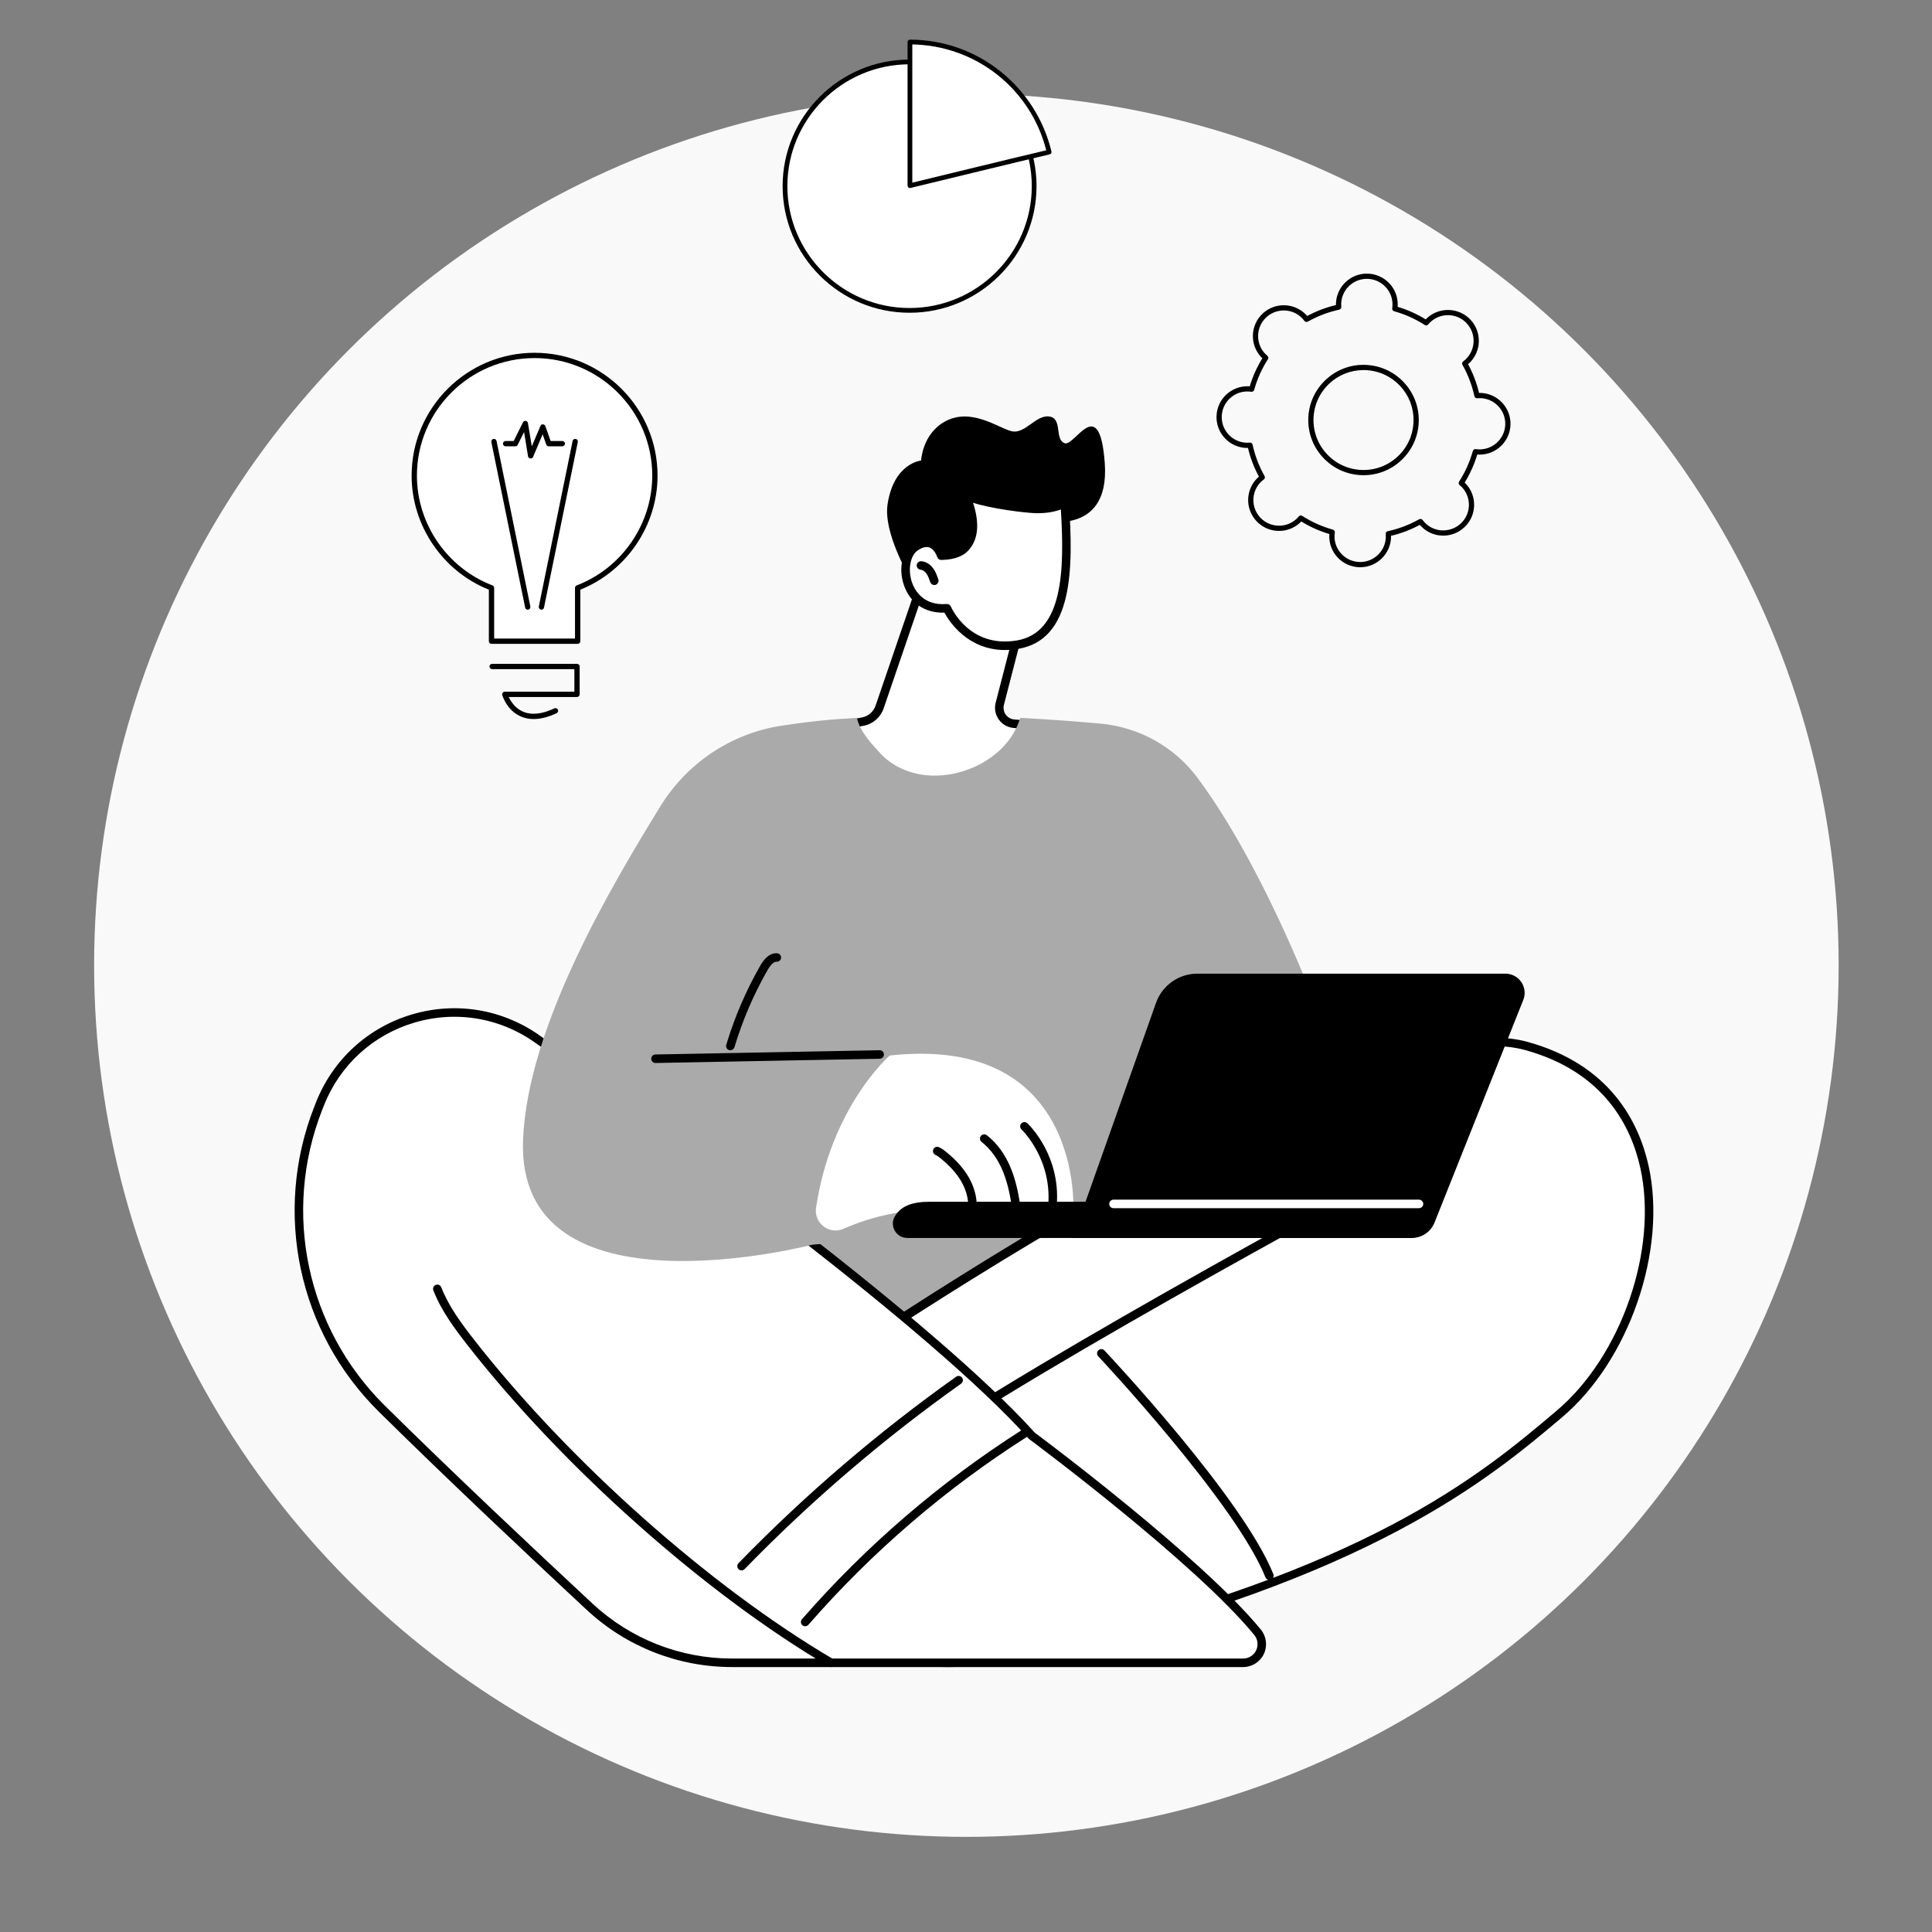 <?xml version="1.0" encoding="UTF-8" standalone="no"?>
<!DOCTYPE svg PUBLIC "-//W3C//DTD SVG 1.1//EN" "http://www.w3.org/Graphics/SVG/1.1/DTD/svg11.dtd">
<svg width="100%" height="100%" viewBox="0 0 1000 1000" version="1.1" xmlns="http://www.w3.org/2000/svg" xmlns:xlink="http://www.w3.org/1999/xlink" xml:space="preserve" xmlns:serif="http://www.serif.com/" style="fill-rule:evenodd;clip-rule:evenodd;stroke-linejoin:round;stroke-miterlimit:2;">
    <rect x="0" y="0" width="1000" height="1000" fill="#808080" stroke="none"/>
    <g transform="matrix(1,0,0,1,-6581.19,0)">
        <g id="Mesa-de-trabajo1" serif:id="Mesa de trabajo1" transform="matrix(0.477,0,0,0.511,6495.12,-145.125)">
            <rect x="180.511" y="283.793" width="2097.23" height="1955.51" style="fill:none;"/>
            <g transform="matrix(1.292,0,0,1.205,29.666,17.101)">
                <circle cx="928.338" cy="1032.96" r="732.593" style="fill:rgb(249,249,249);"/>
            </g>
            <g transform="matrix(-0.812,0,0,0.757,3347.02,308.541)">
                <path d="M2077.66,461.474C2076.99,461.474 2076.32,461.484 2075.65,461.504C2057.46,462.026 2040.56,469.603 2028.06,482.835C2015.57,496.068 2008.98,513.374 2009.5,531.564C2010.02,549.755 2017.6,566.655 2030.83,579.146C2044.06,591.643 2061.38,598.246 2079.56,597.711C2097.75,597.187 2114.65,589.613 2127.14,576.38C2139.64,563.147 2146.23,545.841 2145.71,527.65C2145.19,509.459 2137.61,492.56 2124.38,480.068C2111.63,468.034 2095.11,461.474 2077.66,461.474ZM2077.55,602.139C2058.97,602.139 2041.38,595.157 2027.81,582.348C2013.72,569.046 2005.66,551.057 2005.1,531.691C2004.55,512.325 2011.56,493.9 2024.86,479.815C2038.17,465.727 2056.15,457.663 2075.52,457.106C2094.94,456.507 2113.31,463.57 2127.4,476.868C2141.49,490.169 2149.55,508.158 2150.11,527.524C2150.66,546.89 2143.64,565.314 2130.34,579.4C2117.04,593.488 2099.05,601.552 2079.69,602.108C2078.97,602.128 2078.26,602.139 2077.55,602.139ZM2001.48,663.209C2001.85,663.209 2002.22,663.302 2002.56,663.493C2015.82,670.973 2030.08,676.406 2044.94,679.636C2046.03,679.875 2046.76,680.884 2046.66,681.993C2046.51,683.585 2046.46,685 2046.5,686.315C2047.06,705.939 2063.4,721.397 2083.1,720.877C2102.72,720.312 2118.22,703.892 2117.66,684.27C2117.62,682.964 2117.49,681.555 2117.25,679.961C2117.08,678.863 2117.76,677.813 2118.83,677.516C2133.48,673.433 2147.4,667.19 2160.21,658.96C2161.15,658.361 2162.38,658.552 2163.09,659.407C2164.12,660.645 2165.09,661.684 2166.04,662.586C2172.95,669.112 2182.03,672.578 2191.5,672.283C2201,672.01 2209.83,668.053 2216.36,661.139C2222.89,654.224 2226.33,645.182 2226.06,635.678C2225.79,626.172 2221.83,617.343 2214.92,610.817C2213.96,609.915 2212.87,609.013 2211.58,608.063C2210.68,607.404 2210.42,606.179 2210.96,605.21C2218.45,591.946 2223.88,577.686 2227.11,562.832C2227.34,561.747 2228.35,561.001 2229.46,561.108C2231.1,561.257 2232.48,561.315 2233.79,561.271C2243.29,560.999 2252.12,557.042 2258.65,550.127C2265.18,543.214 2268.62,534.172 2268.35,524.667C2268.08,515.163 2264.12,506.332 2257.21,499.806C2250.29,493.277 2241.33,489.817 2231.74,490.107C2230.43,490.143 2229.06,490.276 2227.43,490.521C2226.35,490.672 2225.29,490.006 2224.99,488.936C2220.9,474.288 2214.66,460.365 2206.43,447.551C2205.83,446.617 2206.03,445.382 2206.88,444.67C2208.13,443.637 2209.16,442.675 2210.06,441.728C2223.53,427.458 2222.88,404.882 2208.61,391.407C2194.34,377.933 2171.77,378.58 2158.29,392.852C2157.39,393.806 2156.49,394.899 2155.53,396.192C2154.88,397.088 2153.65,397.346 2152.68,396.803C2139.41,389.318 2125.15,383.888 2110.3,380.659C2109.21,380.423 2108.48,379.411 2108.58,378.303C2108.73,376.713 2108.78,375.297 2108.75,373.976C2108.18,354.357 2091.8,338.896 2072.14,339.418C2062.64,339.691 2053.81,343.648 2047.28,350.563C2040.75,357.476 2037.31,366.518 2037.58,376.023C2037.62,377.332 2037.75,378.741 2037.99,380.335C2038.16,381.433 2037.48,382.483 2036.41,382.779C2021.77,386.859 2007.84,393.102 1995.03,401.333C1994.09,401.93 1992.86,401.744 1992.15,400.889C1991.09,399.625 1990.16,398.614 1989.2,397.709C1982.29,391.183 1973.27,387.725 1963.74,388.012C1954.24,388.285 1945.41,392.242 1938.88,399.157C1925.41,413.43 1926.05,436.003 1940.33,449.478C1941.28,450.38 1942.37,451.281 1943.67,452.232C1944.56,452.892 1944.82,454.116 1944.28,455.085C1936.79,468.35 1931.36,482.609 1928.13,497.464C1927.89,498.549 1926.85,499.286 1925.78,499.187C1924.18,499.039 1922.76,498.987 1921.45,499.024C1911.95,499.297 1903.12,503.253 1896.59,510.168C1890.06,517.082 1886.62,526.123 1886.89,535.626C1887.45,555.248 1903.86,570.702 1923.5,570.187C1924.8,570.15 1926.21,570.015 1927.81,569.774C1928.88,569.624 1929.96,570.288 1930.25,571.359C1934.33,586.001 1940.57,599.924 1948.81,612.744C1949.4,613.679 1949.21,614.914 1948.36,615.625C1947.1,616.669 1946.09,617.605 1945.18,618.566C1938.66,625.481 1935.21,634.522 1935.48,644.026C1935.76,653.532 1939.71,662.361 1946.63,668.887C1953.54,675.417 1962.62,678.794 1972.09,678.588C1981.59,678.315 1990.42,674.356 1996.95,667.443C1997.85,666.49 1998.75,665.396 1999.71,664.103C2000.13,663.523 2000.8,663.209 2001.48,663.209ZM2082.06,725.292C2060.53,725.294 2042.72,708.1 2042.1,686.442C2042.07,685.512 2042.08,684.545 2042.14,683.518C2028.14,680.294 2014.68,675.166 2002.07,668.253C2001.42,669.057 2000.79,669.787 2000.15,670.464C1992.82,678.231 1982.89,682.678 1972.22,682.985C1961.54,683.286 1951.38,679.421 1943.61,672.088C1935.84,664.751 1931.39,654.832 1931.09,644.153C1930.78,633.474 1934.65,623.313 1941.98,615.545C1942.62,614.871 1943.31,614.199 1944.08,613.507C1936.45,601.307 1930.56,588.161 1926.54,574.378C1925.51,574.489 1924.55,574.558 1923.62,574.586C1923.24,574.597 1922.85,574.601 1922.46,574.601C1900.93,574.604 1883.12,557.409 1882.49,535.753C1882.19,525.075 1886.06,514.916 1893.39,507.148C1900.72,499.378 1910.65,494.932 1921.33,494.625C1922.25,494.597 1923.22,494.609 1924.25,494.665C1927.47,480.67 1932.6,467.209 1939.52,454.595C1938.71,453.951 1937.98,453.317 1937.31,452.677C1921.27,437.537 1920.54,412.173 1935.68,396.137C1950.82,380.103 1976.18,379.37 1992.22,394.511C1992.89,395.146 1993.57,395.84 1994.26,396.609C2006.46,388.981 2019.61,383.089 2033.39,379.065C2033.28,378.042 2033.21,377.076 2033.18,376.15C2032.88,365.469 2036.75,355.311 2044.08,347.543C2051.42,339.773 2061.34,335.326 2072.02,335.019C2094,334.344 2112.51,351.805 2113.15,373.854C2113.17,374.786 2113.16,375.753 2113.1,376.777C2127.09,379.998 2140.56,385.127 2153.17,392.042C2153.82,391.239 2154.45,390.509 2155.09,389.832C2170.23,373.798 2195.6,373.063 2211.63,388.206C2227.67,403.348 2228.4,428.714 2213.26,444.748C2212.62,445.42 2211.93,446.097 2211.16,446.789C2218.78,458.984 2224.68,472.129 2228.7,485.918C2229.73,485.804 2230.68,485.735 2231.62,485.708C2242.24,485.443 2252.46,489.271 2260.22,496.607C2268,503.941 2272.44,513.861 2272.75,524.542C2273.05,535.221 2269.18,545.379 2261.85,553.147C2254.51,560.917 2244.59,565.364 2233.91,565.671C2232.99,565.697 2232.03,565.686 2230.99,565.63C2227.77,579.626 2222.64,593.086 2215.72,605.7C2216.53,606.345 2217.26,606.979 2217.94,607.617C2225.7,614.953 2230.15,624.873 2230.46,635.551C2230.76,646.23 2226.89,656.391 2219.56,664.159C2212.22,671.927 2202.3,676.375 2191.63,676.681C2180.97,677.014 2170.79,673.119 2163.02,665.785C2162.34,665.145 2161.67,664.451 2160.98,663.686C2148.79,671.31 2135.64,677.205 2121.85,681.23C2121.96,682.253 2122.03,683.217 2122.06,684.143C2122.69,706.188 2105.27,724.641 2083.23,725.277C2082.84,725.288 2082.45,725.292 2082.06,725.292Z" style="fill-rule:nonzero;stroke:black;stroke-width:2.58px;"/>
            </g>
            <g transform="matrix(1,0,0,1,7.598,20.054)">
                <g transform="matrix(2.097,0,0,1.956,-483.211,-1517.48)">
                    <path d="M848.682,1179.69C848.682,1179.69 887.537,1190.94 884.518,1150.44C881.803,1114.03 869.043,1141.91 863.885,1140.29C858.326,1138.55 862.913,1127.34 855.74,1126.43C848.682,1125.54 843.252,1135.82 836.193,1134.03C829.135,1132.23 815.064,1121.41 801.443,1129.25C790.041,1135.82 789.498,1149.25 789.498,1149.25C789.498,1149.25 775.381,1150.44 772.123,1171.93C768.865,1193.42 798.186,1233.42 798.186,1233.42L848.682,1179.69Z" style="fill-rule:nonzero;"/>
                </g>
                <g transform="matrix(2.097,0,0,1.956,-483.211,-1517.48)">
                    <path d="M788.731,1216.3L768.009,1276.9C766.685,1280.77 763.392,1283.64 759.375,1284.42L750.149,1286.21C750.149,1286.21 774.137,1338.3 814.565,1329.57C854.993,1320.85 846.102,1286.21 846.102,1286.21L837.55,1285.52C832.43,1285.11 828.919,1280.18 830.204,1275.2L839.816,1237.96C839.816,1237.96 800.642,1206.38 788.731,1216.3Z" style="fill:white;fill-rule:nonzero;"/>
                </g>
                <g transform="matrix(2.097,0,0,1.956,-483.211,-1517.48)">
                    <path d="M753.437,1287.82C758.84,1297.94 780.915,1334.6 814.1,1327.42C826.435,1324.76 835.193,1319.36 840.129,1311.37C845.799,1302.19 844.877,1292.04 844.264,1288.28L837.374,1287.72C834.281,1287.47 831.476,1285.88 829.679,1283.35C827.882,1280.83 827.294,1277.66 828.071,1274.65L837.327,1238.8C822.836,1227.35 798.572,1212.38 790.597,1217.66L770.095,1277.61C768.52,1282.22 764.574,1285.65 759.793,1286.58L753.437,1287.82ZM805.574,1332.76C769.604,1332.76 748.375,1287.63 748.146,1287.14C747.862,1286.52 747.877,1285.81 748.187,1285.21C748.495,1284.61 749.063,1284.18 749.726,1284.05L758.952,1282.26C762.187,1281.63 764.858,1279.3 765.923,1276.18L786.645,1215.59C786.776,1215.21 787.009,1214.87 787.321,1214.61C800.24,1203.85 837.047,1232.9 841.201,1236.25C841.875,1236.79 842.167,1237.68 841.952,1238.52L832.337,1275.75C831.89,1277.49 832.229,1279.33 833.271,1280.8C834.313,1282.26 835.938,1283.18 837.729,1283.33L846.279,1284.02C847.217,1284.1 848.003,1284.76 848.237,1285.67C848.392,1286.27 851.946,1300.63 843.881,1313.68C838.289,1322.73 828.583,1328.8 815.029,1331.73C811.777,1332.43 808.62,1332.76 805.574,1332.76Z" style="fill-rule:nonzero;"/>
                </g>
                <g transform="matrix(2.097,0,0,1.956,-483.211,-1517.48)">
                    <path d="M802.854,1225.73C802.854,1225.73 812.893,1248.91 839.189,1244.63C865.485,1240.35 866.151,1206.89 863.804,1171.35C859.982,1173.2 855.333,1174.49 848.614,1174.29C837.2,1173.94 813.484,1169.37 812.371,1166.75C816.646,1176.8 818.275,1187.12 812.938,1193.56C810.844,1196.37 806.894,1198.4 799.912,1198.51C799.912,1198.51 796.581,1187.38 786.661,1193.84C776.741,1200.31 780.43,1227.58 802.854,1225.73Z" style="fill:white;fill-rule:nonzero;"/>
                </g>
                <g transform="matrix(2.097,0,0,1.956,-483.211,-1517.48)">
                    <path d="M802.853,1223.52C803.723,1223.52 804.521,1224.04 804.874,1224.84C805.259,1225.73 814.623,1246.4 838.833,1242.45C863.1,1238.5 863.716,1205.87 861.802,1174.58C857.816,1176.03 853.521,1176.62 848.547,1176.49C843.168,1176.33 825.757,1174.19 816.364,1171.1C819.715,1181.34 819.141,1189.53 814.633,1194.96C811.906,1198.63 806.942,1200.6 799.949,1200.72L799.913,1200.72C798.94,1200.72 798.081,1200.08 797.801,1199.15C797.472,1198.08 796.107,1195.1 793.804,1194.27C792.196,1193.69 790.199,1194.17 787.863,1195.69C783.896,1198.27 782.501,1205.73 784.755,1212.31C786.027,1216.02 790.35,1224.55 802.672,1223.53C802.732,1223.52 802.792,1223.52 802.853,1223.52ZM832.897,1247.36C813.62,1247.36 804.084,1232.67 801.54,1228C791.514,1228.33 783.771,1223.05 780.584,1213.73C777.62,1205.08 779.716,1195.74 785.457,1192C789.028,1189.67 792.351,1189.05 795.336,1190.14C798.624,1191.34 800.492,1194.36 801.378,1196.25C806.121,1195.95 809.409,1194.6 811.17,1192.24C816.452,1185.87 813.628,1175.34 810.343,1167.62C809.866,1166.5 810.389,1165.2 811.508,1164.73C812.507,1164.3 813.647,1164.67 814.218,1165.55C816.913,1167.56 837.593,1171.75 848.681,1172.09C854.183,1172.27 858.675,1171.39 862.84,1169.36C863.502,1169.04 864.277,1169.07 864.91,1169.44C865.545,1169.81 865.954,1170.47 866.004,1171.2C868.257,1205.33 868.257,1242.13 839.543,1246.8C837.21,1247.18 834.996,1247.36 832.897,1247.36Z" style="fill-rule:nonzero;"/>
                </g>
                <g transform="matrix(2.097,0,0,1.956,-483.211,-1517.48)">
                    <path d="M796.305,1213.7C795.388,1213.7 794.532,1213.12 794.22,1212.21C793.679,1210.63 793.122,1208.99 792.213,1207.73C791.389,1206.57 790.289,1205.85 789.271,1205.78C788.057,1205.69 787.14,1204.64 787.224,1203.43C787.31,1202.21 788.365,1201.31 789.577,1201.38C791.925,1201.54 794.191,1202.92 795.793,1205.16C797.083,1206.95 797.777,1208.99 798.391,1210.79C798.785,1211.94 798.169,1213.19 797.018,1213.58C796.781,1213.67 796.542,1213.7 796.305,1213.7Z" style="fill-rule:nonzero;"/>
                </g>
                <g transform="matrix(2.097,0,0,1.956,-483.211,-1517.48)">
                    <path d="M734.53,1546.47L857.131,1531.1L868.846,1559.11L773.89,1605.34C773.89,1605.34 726.859,1572.93 734.53,1546.47Z" style="fill:rgb(170,170,170);fill-rule:nonzero;"/>
                </g>
                <g transform="matrix(2.097,0,0,1.956,-483.211,-1517.48)">
                    <path d="M703.963,1644.27C703.963,1644.27 1009.92,1426.98 1102.5,1452.35C1195.08,1477.72 1174.19,1597.01 1119.72,1643.02C1081.85,1675.01 1021.9,1726.14 852.489,1765.6C683.082,1805.05 703.963,1644.27 703.963,1644.27Z" style="fill:white;fill-rule:nonzero;"/>
                </g>
                <g transform="matrix(2.097,0,0,1.956,-483.211,-1517.48)">
                    <path d="M706.044,1645.5C705.205,1653.79 700.491,1714.29 737.145,1747.45C762.088,1770 800.724,1775.39 851.989,1763.45C1020.09,1724.3 1078.87,1674.64 1117.77,1641.79L1118.29,1641.34C1151.9,1612.95 1170.94,1557.7 1161.65,1515.55C1156.87,1493.85 1142.62,1465.63 1101.91,1454.48C1013.73,1430.28 723.546,1633.18 706.044,1645.5ZM803.46,1774.04C774.544,1774.04 751.347,1766.24 734.17,1750.7C693.252,1713.67 701.41,1646.82 701.778,1643.99C701.856,1643.38 702.185,1642.83 702.687,1642.48C715.214,1633.58 1010.54,1424.88 1103.08,1450.23C1145.9,1461.96 1160.91,1491.71 1165.96,1514.61C1175.57,1558.21 1155.88,1615.36 1121.14,1644.71L1120.61,1645.16C1083.78,1676.27 1022.13,1728.35 852.988,1767.74C834.976,1771.94 818.447,1774.04 803.46,1774.04Z" style="fill-rule:nonzero;"/>
                </g>
                <g transform="matrix(2.097,0,0,1.956,-483.211,-1517.48)">
                    <path d="M969.711,1728.94C968.837,1728.94 968.008,1728.42 967.664,1727.55C952.248,1689.03 881.85,1613.85 881.142,1613.1C880.307,1612.21 880.352,1610.82 881.239,1609.98C882.123,1609.15 883.522,1609.19 884.353,1610.08C887.274,1613.19 956.034,1686.62 971.758,1725.92C972.21,1727.05 971.659,1728.33 970.529,1728.78C970.262,1728.89 969.984,1728.94 969.711,1728.94Z" style="fill-rule:nonzero;"/>
                </g>
                <g transform="matrix(2.097,0,0,1.956,-483.211,-1517.48)">
                    <path d="M770.551,1675.2C769.92,1675.2 769.296,1674.94 768.859,1674.42C768.078,1673.48 768.201,1672.09 769.133,1671.31C816.071,1631.94 1028.07,1517.86 1030.21,1516.71C1031.28,1516.14 1032.61,1516.54 1033.19,1517.61C1033.77,1518.68 1033.37,1520.02 1032.29,1520.6C1030.16,1521.74 818.562,1635.61 771.965,1674.69C771.552,1675.03 771.051,1675.2 770.551,1675.2Z" style="fill-rule:nonzero;"/>
                </g>
                <g transform="matrix(2.097,0,0,1.956,-483.211,-1517.48)">
                    <path d="M963.607,1756.04C965.971,1758.93 966.459,1762.93 964.861,1766.3C963.263,1769.68 959.865,1771.83 956.132,1771.83L691.764,1771.83C664.381,1771.83 638.018,1761.47 617.97,1742.81C589.511,1716.33 546.602,1675.98 510.418,1640.21C469.397,1599.65 456.463,1538.61 477.45,1484.88C477.761,1484.08 478.074,1483.29 478.387,1482.49C496.153,1437.35 551.496,1420.78 591.019,1448.9C670.685,1505.56 796.818,1598.67 846.822,1654.29C846.822,1654.29 932.236,1717.69 963.607,1756.04Z" style="fill:white;fill-rule:nonzero;"/>
                </g>
                <g transform="matrix(2.097,0,0,1.956,-483.211,-1517.48)">
                    <path d="M547.992,1437.28C541.077,1437.28 534.109,1438.28 527.273,1440.31C505.744,1446.7 488.673,1462.37 480.437,1483.3L479.503,1485.68C458.816,1538.65 471.559,1598.69 511.967,1638.64C547.799,1674.06 590.206,1713.96 619.473,1741.2C639.172,1759.53 664.847,1769.63 691.765,1769.63L956.133,1769.63C958.998,1769.63 961.641,1767.95 962.868,1765.36C964.095,1762.77 963.714,1759.66 961.899,1757.44C931.063,1719.73 846.36,1656.69 845.508,1656.06C845.39,1655.97 845.28,1655.87 845.181,1655.76C794.457,1599.33 663.368,1503.06 589.741,1450.69C577.313,1441.85 562.777,1437.28 547.992,1437.28ZM956.133,1774.04L691.765,1774.04C663.729,1774.04 636.99,1763.52 616.468,1744.43C587.18,1717.17 544.738,1677.23 508.867,1641.77C467.207,1600.59 454.068,1538.69 475.396,1484.08L476.335,1481.68C485.072,1459.49 503.181,1442.87 526.018,1436.08C548.778,1429.32 572.941,1433.33 592.298,1447.1C666,1499.52 797.199,1595.89 848.312,1652.65C852.727,1655.94 934.82,1717.36 965.313,1754.65C968.2,1758.18 968.805,1763.12 966.854,1767.25C964.902,1771.37 960.694,1774.04 956.133,1774.04Z" style="fill-rule:nonzero;"/>
                </g>
                <g transform="matrix(2.097,0,0,1.956,-483.211,-1517.48)">
                    <path d="M742.896,1774.04C742.518,1774.04 742.132,1773.94 741.782,1773.73C677.606,1735.98 604.178,1670.64 554.71,1607.26C548.033,1598.71 541.175,1589.48 537.097,1578.98C536.658,1577.84 537.219,1576.57 538.356,1576.13C539.486,1575.69 540.767,1576.25 541.208,1577.39C545.067,1587.33 551.712,1596.26 558.184,1604.55C607.34,1667.53 680.282,1732.44 744.016,1769.93C745.066,1770.55 745.415,1771.9 744.799,1772.95C744.388,1773.65 743.652,1774.04 742.896,1774.04Z" style="fill-rule:nonzero;"/>
                </g>
                <g transform="matrix(2.097,0,0,1.956,-483.211,-1517.48)">
                    <path d="M729.504,1752.9C728.99,1752.9 728.473,1752.72 728.055,1752.36C727.139,1751.56 727.042,1750.16 727.842,1749.25C760.966,1711.25 799.316,1678.24 841.83,1651.15C842.852,1650.49 844.217,1650.79 844.873,1651.82C845.525,1652.85 845.224,1654.21 844.197,1654.87C802.042,1681.73 764.012,1714.46 731.166,1752.14C730.729,1752.64 730.117,1752.9 729.504,1752.9Z" style="fill-rule:nonzero;"/>
                </g>
                <g transform="matrix(2.097,0,0,1.956,-483.211,-1517.48)">
                    <path d="M696.583,1723.97C696.029,1723.97 695.474,1723.77 695.045,1723.35C694.174,1722.5 694.154,1721.1 695.002,1720.23C729.446,1684.79 767.34,1652.3 807.631,1623.68C808.626,1622.97 809.999,1623.21 810.705,1624.2C811.409,1625.19 811.176,1626.57 810.184,1627.28C770.112,1655.74 732.423,1688.05 698.162,1723.3C697.732,1723.75 697.157,1723.97 696.583,1723.97Z" style="fill-rule:nonzero;"/>
                </g>
                <g transform="matrix(2.097,0,0,1.956,-483.211,-1517.48)">
                    <path d="M932.682,1313.76C920.722,1297.6 902.445,1287.33 882.43,1285.49C871.031,1284.44 856.739,1283.32 840.798,1282.5C839.919,1285.38 838.693,1288.15 837.101,1290.77C832.481,1298.38 825.244,1304.23 817.181,1307.87C809.112,1311.5 800.081,1313.15 791.264,1312.08C782.63,1311.04 774.415,1307.36 768.449,1300.93C763.585,1295.69 757.748,1289.36 756.254,1282.49C741.792,1283.31 730.395,1284.5 716.82,1286.63C690.913,1290.69 668.16,1306.1 654.454,1328.46C629.335,1369.44 585.839,1442.31 583.513,1500.93C579.764,1595.41 733.161,1555.33 733.161,1555.33L905.455,1539.51L1005.27,1462.26C1005.27,1462.26 974.202,1369.85 932.682,1313.76Z" style="fill:rgb(170,170,170);fill-rule:nonzero;"/>
                </g>
                <g transform="matrix(2.097,0,0,1.956,-483.211,-1517.48)">
                    <path d="M735.127,1536.23C733.948,1544.19 742.004,1550.34 749.36,1547.08C764.393,1540.42 780.679,1537.06 797.12,1537.22L868.242,1537.94C868.242,1537.94 873.794,1446.28 773.242,1457.35C773.242,1457.35 742.899,1483.76 735.127,1536.23Z" style="fill:white;fill-rule:nonzero;"/>
                </g>
                <g transform="matrix(2.097,0,0,1.956,-483.211,-1517.48)">
                    <path d="M815.86,1540.5C815.755,1540.5 815.647,1540.49 815.54,1540.47C814.336,1540.3 813.501,1539.18 813.678,1537.97C814.377,1533.18 813.239,1527.82 810.471,1522.89C808.107,1518.69 804.597,1514.71 799.736,1510.73C798.862,1510.01 797.926,1509.27 796.947,1508.85C795.832,1508.36 795.322,1507.06 795.81,1505.94C796.296,1504.83 797.597,1504.31 798.712,1504.81C800.206,1505.46 801.467,1506.45 802.53,1507.32C807.821,1511.65 811.676,1516.04 814.315,1520.73C817.557,1526.51 818.878,1532.85 818.039,1538.61C817.879,1539.71 816.937,1540.5 815.86,1540.5Z" style="fill-rule:nonzero;"/>
                </g>
                <g transform="matrix(2.097,0,0,1.956,-483.211,-1517.48)">
                    <path d="M838.846,1539.18C837.766,1539.18 836.823,1538.38 836.666,1537.28C835.815,1531.28 834.595,1524.27 831.997,1517.76C829.348,1511.12 825.478,1505.72 820.804,1502.13C819.84,1501.39 819.657,1500 820.4,1499.04C821.142,1498.08 822.524,1497.89 823.491,1498.63C828.79,1502.7 833.149,1508.75 836.091,1516.13C838.861,1523.07 840.144,1530.41 841.031,1536.66C841.201,1537.87 840.364,1538.98 839.158,1539.16C839.053,1539.17 838.95,1539.18 838.846,1539.18Z" style="fill-rule:nonzero;"/>
                </g>
                <g transform="matrix(2.097,0,0,1.956,-483.211,-1517.48)">
                    <path d="M857.265,1539.18C857.179,1539.18 857.09,1539.17 857.002,1539.16C855.792,1539.02 854.929,1537.92 855.074,1536.71C858.076,1511.54 841.616,1495.8 841.449,1495.64C840.562,1494.81 840.514,1493.42 841.343,1492.53C842.174,1491.64 843.569,1491.59 844.456,1492.42C845.203,1493.12 862.727,1509.78 859.452,1537.23C859.318,1538.36 858.367,1539.18 857.265,1539.18Z" style="fill-rule:nonzero;"/>
                </g>
                <g transform="matrix(2.097,0,0,1.956,-483.211,-1517.48)">
                    <path d="M1041.92,1551.83L782.495,1551.83C780.958,1551.83 779.421,1551.44 778.155,1550.57C775.188,1548.53 774.159,1544.88 775.332,1541.74C778.391,1535.32 784.714,1533.07 794.062,1533.07L1058.94,1533.07L1055.51,1542.41C1053.39,1548.08 1047.97,1551.83 1041.92,1551.83Z" style="fill-rule:nonzero;"/>
                </g>
                <g transform="matrix(2.097,0,0,1.956,-483.211,-1517.48)">
                    <path d="M1043.39,1551.83C1048.58,1551.83 1053.24,1548.67 1055.16,1543.85L1101.09,1428.57C1102.31,1425.51 1101.93,1422.05 1100.08,1419.32C1098.24,1416.6 1095.16,1414.96 1091.86,1414.96L932.423,1414.96C922.815,1414.96 914.25,1421.02 911.042,1430.08L867.933,1551.83L1043.39,1551.83Z" style="fill-rule:nonzero;"/>
                </g>
                <g transform="matrix(2.097,0,0,1.956,-483.211,-1517.48)">
                    <path d="M1047.12,1536.4L889.043,1536.4C887.825,1536.4 886.839,1535.41 886.839,1534.19C886.839,1532.98 887.825,1531.99 889.043,1531.99L1047.12,1531.99C1048.34,1531.99 1049.33,1532.98 1049.33,1534.19C1049.33,1535.41 1048.34,1536.4 1047.12,1536.4Z" style="fill:white;fill-rule:nonzero;"/>
                </g>
                <g transform="matrix(2.097,0,0,1.956,-483.211,-1517.48)">
                    <path d="M652.044,1461.22C650.845,1461.22 649.863,1460.26 649.84,1459.06C649.816,1457.84 650.785,1456.84 652.003,1456.81L767.994,1454.61C769.245,1454.54 770.215,1455.56 770.239,1456.77C770.263,1457.99 769.294,1458.99 768.076,1459.02L652.084,1461.22L652.044,1461.22Z" style="fill-rule:nonzero;"/>
                </g>
                <g transform="matrix(2.097,0,0,1.956,-483.211,-1517.48)">
                    <path d="M690.777,1454.64C690.568,1454.64 690.355,1454.61 690.142,1454.55C688.978,1454.19 688.317,1452.97 688.666,1451.8C692.919,1437.64 698.787,1423.94 706.104,1411.08C707.786,1408.14 710.575,1404.18 714.904,1404.39C716.12,1404.43 717.074,1405.45 717.033,1406.67C716.994,1407.88 715.905,1408.87 714.758,1408.79L714.682,1408.79C713.206,1408.79 711.651,1410.26 709.934,1413.27C702.781,1425.83 697.045,1439.22 692.889,1453.07C692.603,1454.02 691.727,1454.64 690.777,1454.64Z" style="fill-rule:nonzero;"/>
                </g>
            </g>
            <g transform="matrix(1.305,0,0,1.217,-872.809,172.763)">
                <path d="M1351.64,487.273C1351.64,432.018 1306.85,387.226 1251.59,387.226C1196.34,387.226 1151.55,432.018 1151.55,487.273C1151.55,529.903 1178.22,566.282 1215.78,580.692L1215.78,625.068L1287.41,625.068L1287.41,580.692C1324.97,566.282 1351.64,529.903 1351.64,487.273Z" style="fill:white;fill-rule:nonzero;"/>
            </g>
            <g transform="matrix(1.305,0,0,1.217,-872.809,172.763)">
                <path d="M1217.98,622.867L1285.21,622.867L1285.21,580.692C1285.21,579.781 1285.77,578.963 1286.62,578.637C1324.19,564.221 1349.44,527.505 1349.44,487.273C1349.44,433.321 1305.55,389.427 1251.59,389.427C1197.64,389.427 1153.75,433.321 1153.75,487.273C1153.75,527.505 1178.99,564.221 1216.57,578.637C1217.42,578.963 1217.98,579.781 1217.98,580.692L1217.98,622.867ZM1287.41,627.269L1215.78,627.269C1214.56,627.269 1213.58,626.283 1213.58,625.068L1213.58,582.193C1175.09,566.759 1149.35,528.809 1149.35,487.273C1149.35,430.894 1195.21,385.025 1251.59,385.025C1307.97,385.025 1353.84,430.894 1353.84,487.273C1353.84,528.809 1328.09,566.759 1289.61,582.193L1289.61,625.068C1289.61,626.283 1288.63,627.269 1287.41,627.269Z" style="fill-rule:nonzero;"/>
            </g>
            <g transform="matrix(1.305,0,0,1.217,-872.809,172.763)">
                <path d="M1250.83,689.869C1246.86,689.869 1243.17,689.1 1239.78,687.559C1228.4,682.377 1224.87,670.422 1224.72,669.916C1224.53,669.252 1224.67,668.537 1225.08,667.986C1225.5,667.435 1226.15,667.11 1226.84,667.11L1284.68,667.11L1284.68,648.337L1216.3,648.337C1215.09,648.337 1214.1,647.352 1214.1,646.136C1214.1,644.921 1215.09,643.935 1216.3,643.935L1286.88,643.935C1288.1,643.935 1289.08,644.921 1289.08,646.136L1289.08,669.312C1289.08,670.527 1288.1,671.513 1286.88,671.513L1230.08,671.513C1231.69,674.945 1235.21,680.658 1241.65,683.571C1248.72,686.769 1257.6,685.909 1268.04,681.013C1269.15,680.496 1270.45,680.972 1270.97,682.072C1271.48,683.172 1271.01,684.483 1269.91,684.999C1262.99,688.244 1256.61,689.869 1250.83,689.869Z" style="fill-rule:nonzero;"/>
            </g>
            <g transform="matrix(1.305,0,0,1.217,-872.809,172.763)">
                <path d="M1245.91,598.843C1244.88,598.843 1243.97,598.124 1243.75,597.081L1215.65,459.319C1215.41,458.128 1216.18,456.966 1217.37,456.723C1218.56,456.483 1219.72,457.249 1219.97,458.44L1248.07,596.202C1248.31,597.393 1247.54,598.555 1246.35,598.798C1246.2,598.828 1246.05,598.843 1245.91,598.843Z" style="fill-rule:nonzero;"/>
            </g>
            <g transform="matrix(1.305,0,0,1.217,-872.809,172.763)">
                <path d="M1257.28,598.843C1257.13,598.843 1256.99,598.828 1256.84,598.798C1255.65,598.555 1254.88,597.393 1255.12,596.202L1283.22,458.44C1283.47,457.249 1284.63,456.483 1285.82,456.723C1287.01,456.966 1287.78,458.128 1287.53,459.319L1259.43,597.081C1259.22,598.124 1258.31,598.843 1257.28,598.843Z" style="fill-rule:nonzero;"/>
            </g>
            <g transform="matrix(1.305,0,0,1.217,-872.809,172.763)">
                <path d="M1248.33,473.007C1248.24,473.007 1248.16,473.002 1248.07,472.992C1247.1,472.876 1246.32,472.13 1246.16,471.163L1242.85,450.997L1237.57,461.635C1237.2,462.384 1236.43,462.858 1235.6,462.858L1227.5,462.858C1226.28,462.858 1225.3,461.873 1225.3,460.657C1225.3,459.442 1226.28,458.456 1227.5,458.456L1234.23,458.456L1241.94,442.919C1242.36,442.063 1243.28,441.574 1244.24,441.72C1245.19,441.862 1245.93,442.597 1246.08,443.541L1249.27,462.932L1256.45,445.934C1256.8,445.097 1257.55,444.563 1258.54,444.591C1259.45,444.618 1260.25,445.201 1260.55,446.058L1264.93,458.456L1274.66,458.456C1275.88,458.456 1276.86,459.442 1276.86,460.657C1276.86,461.873 1275.88,462.858 1274.66,462.858L1263.38,462.858C1262.44,462.858 1261.61,462.271 1261.3,461.391L1258.29,452.879L1250.36,471.663C1250.01,472.485 1249.21,473.007 1248.33,473.007Z" style="fill-rule:nonzero;"/>
            </g>
            <g transform="matrix(0.691,0,0,0.644,23.367,-38.42)">
                <path d="M1851.28,793.452C1851.28,901.365 1763.7,988.846 1655.66,988.846C1547.62,988.846 1460.04,901.365 1460.04,793.452C1460.04,685.54 1547.62,598.059 1655.66,598.059C1763.7,598.059 1851.28,685.54 1851.28,793.452Z" style="fill:white;fill-rule:nonzero;"/>
            </g>
            <g transform="matrix(0.691,0,0,0.644,23.367,-38.42)">
                <path d="M1655.66,600.26C1549.01,600.26 1462.24,686.926 1462.24,793.452C1462.24,899.979 1549.01,986.645 1655.66,986.645C1762.31,986.645 1849.08,899.979 1849.08,793.452C1849.08,686.926 1762.31,600.26 1655.66,600.26ZM1655.66,991.046C1546.58,991.046 1457.83,902.406 1457.83,793.452C1457.83,684.499 1546.58,595.858 1655.66,595.858C1764.74,595.858 1853.49,684.499 1853.49,793.452C1853.49,902.406 1764.74,991.046 1655.66,991.046Z" style="fill-rule:nonzero;stroke:black;stroke-width:3.04px;"/>
            </g>
            <g transform="matrix(0.691,0,0,0.644,23.367,-38.42)">
                <path d="M1874.82,739.837C1851.41,640.79 1762.46,567.03 1656.22,566.733L1656.22,792.682C1656.22,792.682 1838.37,748.238 1874.82,739.837Z" style="fill:white;fill-rule:nonzero;"/>
            </g>
            <g transform="matrix(0.691,0,0,0.644,23.367,-38.42)">
                <path d="M1658.42,568.951L1658.42,789.879C1680.85,784.41 1834.39,746.982 1872.15,738.194C1847.8,639.419 1760.41,570.215 1658.42,568.951ZM1656.22,794.883C1655.73,794.883 1655.25,794.72 1654.86,794.413C1654.33,793.996 1654.02,793.357 1654.02,792.682L1654.02,566.733C1654.02,566.148 1654.25,565.587 1654.67,565.174C1655.08,564.762 1655.73,564.509 1656.23,564.532C1708.38,564.678 1757.39,581.969 1797.96,614.537C1837.36,646.163 1865.42,690.482 1876.96,739.331C1877.09,739.901 1876.99,740.501 1876.68,740.999C1876.38,741.497 1875.88,741.85 1875.31,741.982C1839.3,750.284 1658.56,794.375 1656.74,794.82C1656.57,794.862 1656.39,794.883 1656.22,794.883Z" style="fill-rule:nonzero;stroke:black;stroke-width:3.04px;"/>
            </g>
        </g>
    </g>
</svg>
